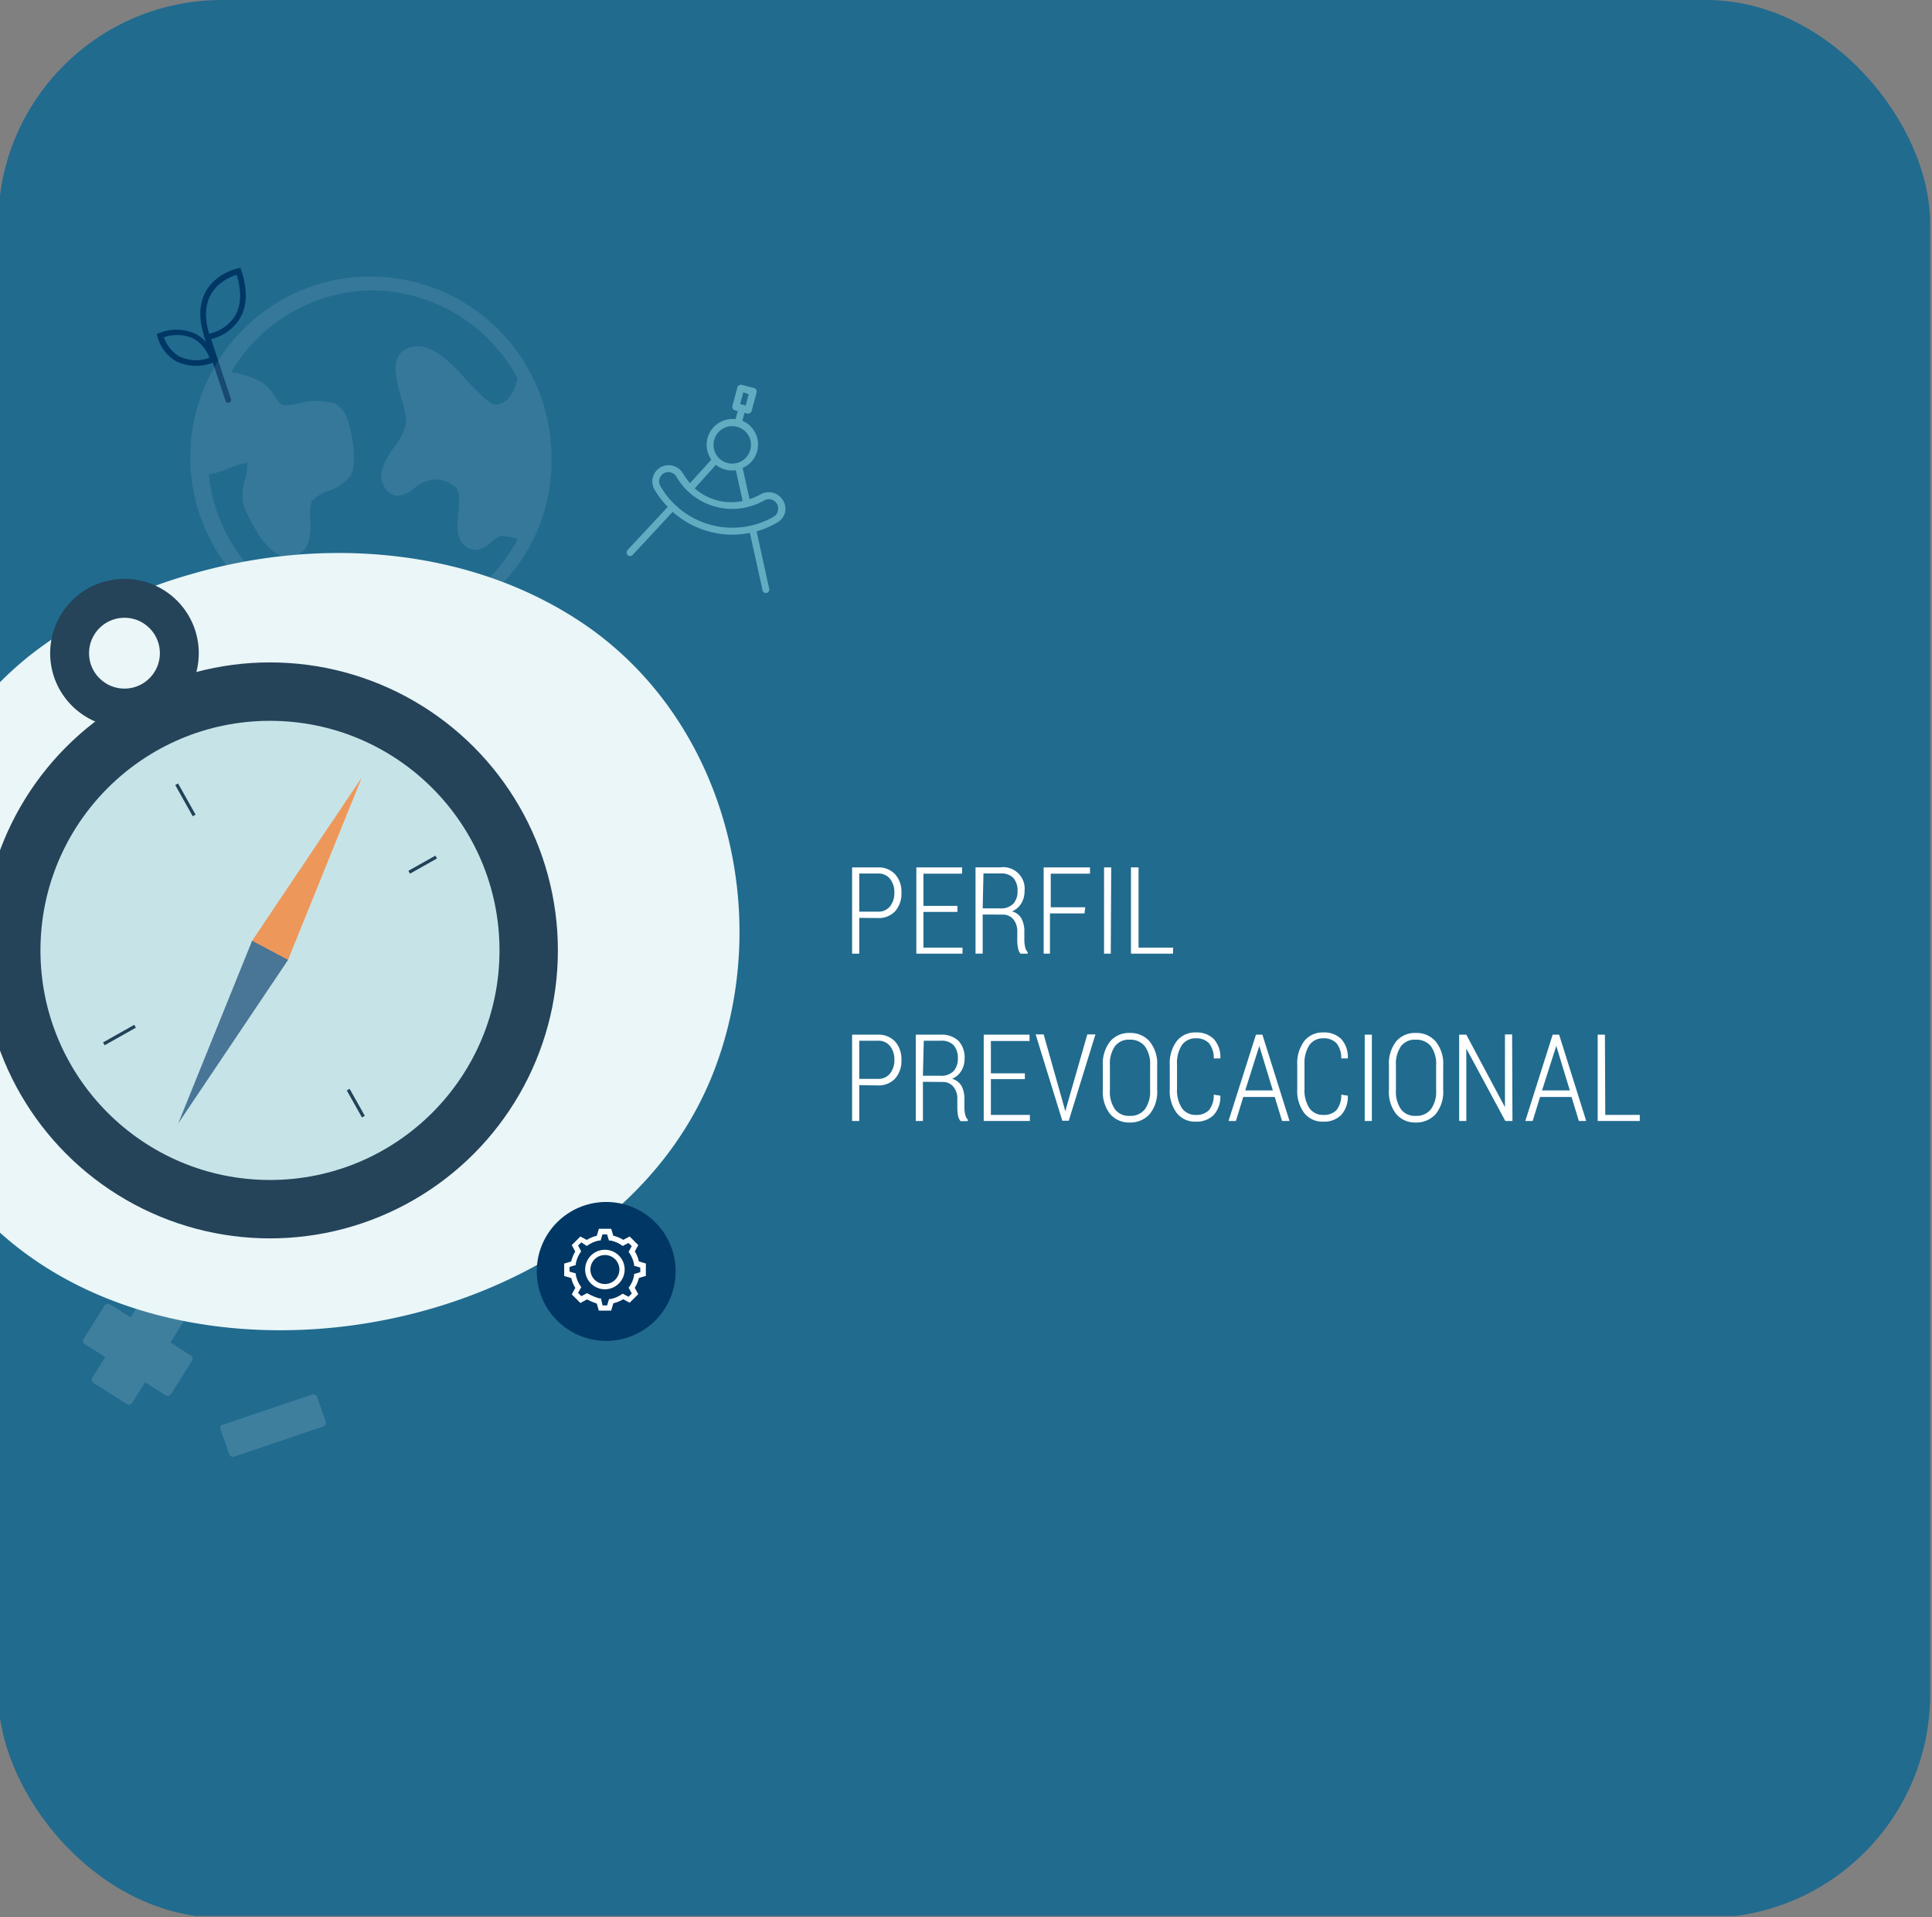 <svg id="Capa_1" data-name="Capa 1" xmlns="http://www.w3.org/2000/svg" xmlns:xlink="http://www.w3.org/1999/xlink" viewBox="0 0 223.99 222.22"><rect x="0" y="0" width="223.99" height="222.22" fill="#808080" stroke="none"/><defs><style>.cls-1,.cls-11,.cls-13{fill:none;}.cls-2{clip-path:url(#clip-path);}.cls-3{fill:#216b8f;}.cls-4{fill:#003764;}.cls-5{opacity:0.14;}.cls-6{fill:#fff;}.cls-7{fill:#85d0db;opacity:0.64;}.cls-8{opacity:0.09;}.cls-9{fill:#eaf6f7;}.cls-10{fill:#254359;}.cls-11{stroke:#254359;stroke-width:4.51px;}.cls-11,.cls-13{stroke-miterlimit:10;}.cls-12{fill:#c6e4e8;}.cls-13{stroke:#224259;stroke-width:0.38px;}.cls-14{fill:#ee975a;}.cls-15{fill:#497596;}</style><clipPath id="clip-path"><rect class="cls-1" x="-0.21" width="223.99" height="222.3" rx="25.94"/></clipPath></defs><g class="cls-2"><rect class="cls-3" width="223.85" height="222.08"/><path class="cls-4" d="M26.56,46.67a.33.33,0,0,1-.41-.21L23.7,39.08a.33.33,0,1,1,.63-.21l2.44,7.38A.33.33,0,0,1,26.56,46.67Z"/><path class="cls-4" d="M24.88,39.19h0a5.4,5.4,0,0,1-.8.2l-.28,0-.08-.26c-1.88-5.66,2.11-7.47,3.38-7.89a4.58,4.58,0,0,1,.49-.13l.29-.06.09.28c.78,2.36.69,4.29-.27,5.75A5.33,5.33,0,0,1,24.88,39.19Zm-.63-.5.42-.12h0a4.7,4.7,0,0,0,2.48-1.8c.81-1.22.9-2.87.29-4.89l-.13,0C25.9,32.39,22.83,34,24.25,38.69Z"/><path class="cls-4" d="M25.06,41.9l-.29.1a5.33,5.33,0,0,1-4.38-.14A4.87,4.87,0,0,1,18.24,39l-.06-.3.28-.09a5.28,5.28,0,0,1,4.32.14A4.94,4.94,0,0,1,25,41.61ZM19,39.1a4.16,4.16,0,0,0,1.75,2.19,4.48,4.48,0,0,0,3.53.18,4.19,4.19,0,0,0-1.79-2.19A4.47,4.47,0,0,0,19,39.1Z"/><g class="cls-5"><path class="cls-6" d="M21.24,152.76a.46.46,0,0,1,0,.48l-1.49,2.37,2.36,1.5a.43.43,0,0,1,.14.62l-2.43,3.85a.45.45,0,0,1-.63.14l-2.36-1.5-1.5,2.37a.46.46,0,0,1-.29.2.42.42,0,0,1-.34-.06l-3.85-2.43a.47.47,0,0,1-.14-.63l1.5-2.37-2.37-1.49a.47.47,0,0,1-.14-.63l2.43-3.85a.47.47,0,0,1,.63-.14l2.37,1.5,1.5-2.37a.45.45,0,0,1,.28-.2.5.5,0,0,1,.34.06l3.85,2.44A.5.5,0,0,1,21.24,152.76Z"/></g><g class="cls-5"><path class="cls-6" d="M25.76,165.13l.11,0,10.31-3.49a.46.46,0,0,1,.58.29l1,2.83a.46.46,0,0,1-.29.58l-10.31,3.49a.41.41,0,0,1-.34,0,.42.42,0,0,1-.23-.26l-1-2.83A.47.47,0,0,1,25.76,165.13Z"/></g><path class="cls-6" d="M99.62,106.39v4.15h-.83v-10h3a2.6,2.6,0,0,1,2,.81,3,3,0,0,1,.72,2.12,3.08,3.08,0,0,1-.72,2.14,2.59,2.59,0,0,1-2,.8Zm0-.72h2.14a1.7,1.7,0,0,0,1.44-.63,2.45,2.45,0,0,0,.49-1.57,2.49,2.49,0,0,0-.49-1.59,1.7,1.7,0,0,0-1.44-.63H99.62Z"/><path class="cls-6" d="M111,105.7h-3.94v4.14h4.53v.7h-5.35v-10h5.3v.73h-4.48V105H111Z"/><path class="cls-6" d="M113.93,106v4.53h-.83v-10H116a2.49,2.49,0,0,1,2.78,2.77,2.63,2.63,0,0,1-.38,1.42,2.3,2.3,0,0,1-1.07.92,1.74,1.74,0,0,1,1.1.84,3.1,3.1,0,0,1,.33,1.51v.94a3.61,3.61,0,0,0,.09.84,1.4,1.4,0,0,0,.3.61v.16h-.84a1.37,1.37,0,0,1-.29-.69,4.64,4.64,0,0,1-.08-.94V108a2.17,2.17,0,0,0-.46-1.45,1.58,1.58,0,0,0-1.27-.54Zm0-.71h2a2,2,0,0,0,1.55-.54,2.09,2.09,0,0,0,.49-1.47,2.17,2.17,0,0,0-.48-1.51,1.9,1.9,0,0,0-1.47-.53h-2Z"/><path class="cls-6" d="M125.73,105.87h-4v4.67H121v-10h5.37v.73h-4.55v3.89h4Z"/><path class="cls-6" d="M128.78,110.54H128v-10h.83Z"/><path class="cls-6" d="M132,109.84h4v.7h-4.88v-10H132Z"/><path class="cls-6" d="M99.62,125.78v4.15h-.83v-10h3a2.6,2.6,0,0,1,2,.81,3.09,3.09,0,0,1,.72,2.13,3.05,3.05,0,0,1-.72,2.13,2.6,2.6,0,0,1-2,.81Zm0-.73h2.14a1.7,1.7,0,0,0,1.44-.63,2.45,2.45,0,0,0,.49-1.57,2.49,2.49,0,0,0-.49-1.59,1.7,1.7,0,0,0-1.44-.63H99.62Z"/><path class="cls-6" d="M107,125.39v4.54h-.83v-10h2.88a2.84,2.84,0,0,1,2.07.71,2.8,2.8,0,0,1,.71,2.06,2.6,2.6,0,0,1-.38,1.42,2.24,2.24,0,0,1-1.07.92,1.84,1.84,0,0,1,1.1.84,3.12,3.12,0,0,1,.33,1.51v.94a3.63,3.63,0,0,0,.09.85,1.36,1.36,0,0,0,.3.6v.17h-.84a1.46,1.46,0,0,1-.3-.69,5.69,5.69,0,0,1-.07-.94v-.92a2.14,2.14,0,0,0-.47-1.45,1.56,1.56,0,0,0-1.26-.54Zm0-.7H109a2,2,0,0,0,1.56-.54,2.14,2.14,0,0,0,.49-1.47,2.2,2.2,0,0,0-.48-1.52,1.9,1.9,0,0,0-1.47-.53h-2Z"/><path class="cls-6" d="M118.82,125.08h-3.94v4.15h4.52v.7h-5.35v-10h5.31v.73h-4.48v3.75h3.94Z"/><path class="cls-6" d="M123.34,128.19l.17.62h0l.17-.62,2.38-8.29H127l-3.09,10h-.75l-3.09-10H121Z"/><path class="cls-6" d="M134.16,126.33a4.11,4.11,0,0,1-.85,2.78,3,3,0,0,1-2.33,1,2.88,2.88,0,0,1-2.29-1,4.16,4.16,0,0,1-.83-2.78v-2.81a4.17,4.17,0,0,1,.83-2.79,2.82,2.82,0,0,1,2.28-1,2.93,2.93,0,0,1,2.33,1,4.1,4.1,0,0,1,.86,2.79Zm-.82-2.83a3.48,3.48,0,0,0-.62-2.24,2.12,2.12,0,0,0-1.75-.75,2,2,0,0,0-1.7.75,3.54,3.54,0,0,0-.59,2.24v2.83a3.56,3.56,0,0,0,.59,2.25,2,2,0,0,0,1.71.76,2.11,2.11,0,0,0,1.75-.76,3.55,3.55,0,0,0,.61-2.25Z"/><path class="cls-6" d="M141.48,127l0,0a3.12,3.12,0,0,1-.77,2.24,2.79,2.79,0,0,1-2.08.77,2.68,2.68,0,0,1-2.2-1,4.25,4.25,0,0,1-.81-2.78v-2.78a4.26,4.26,0,0,1,.81-2.78,2.71,2.71,0,0,1,2.2-1,2.8,2.8,0,0,1,2.09.76,3.1,3.1,0,0,1,.76,2.25l0,0h-.76a2.73,2.73,0,0,0-.55-1.76,2,2,0,0,0-1.52-.57,1.91,1.91,0,0,0-1.62.78,3.78,3.78,0,0,0-.57,2.25v2.8a3.82,3.82,0,0,0,.57,2.27,1.91,1.91,0,0,0,1.62.78,2,2,0,0,0,1.52-.56,2.76,2.76,0,0,0,.55-1.79Z"/><path class="cls-6" d="M147.79,127.15h-3.65l-.85,2.78h-.86l3.18-10h.75l3.14,10h-.86Zm-3.42-.76h3.2L146,121.23h0Z"/><path class="cls-6" d="M156.26,127l0,0a3.12,3.12,0,0,1-.77,2.24,2.79,2.79,0,0,1-2.08.77,2.68,2.68,0,0,1-2.2-1,4.25,4.25,0,0,1-.81-2.78v-2.78a4.26,4.26,0,0,1,.81-2.78,2.71,2.71,0,0,1,2.2-1,2.8,2.8,0,0,1,2.09.76,3.1,3.1,0,0,1,.76,2.25l0,0h-.76a2.73,2.73,0,0,0-.55-1.76,2,2,0,0,0-1.52-.57,1.91,1.91,0,0,0-1.62.78,3.78,3.78,0,0,0-.57,2.25v2.8a3.82,3.82,0,0,0,.57,2.27,1.91,1.91,0,0,0,1.62.78,2,2,0,0,0,1.52-.56,2.76,2.76,0,0,0,.55-1.79Z"/><path class="cls-6" d="M159.05,129.93h-.83v-10h.83Z"/><path class="cls-6" d="M167.32,126.33a4.11,4.11,0,0,1-.85,2.78,3,3,0,0,1-2.33,1,2.85,2.85,0,0,1-2.28-1,4.1,4.1,0,0,1-.83-2.78v-2.81a4.17,4.17,0,0,1,.82-2.79,2.82,2.82,0,0,1,2.28-1,2.91,2.91,0,0,1,2.33,1,4.1,4.1,0,0,1,.86,2.79Zm-.82-2.83a3.54,3.54,0,0,0-.61-2.24,2.15,2.15,0,0,0-1.76-.75,2,2,0,0,0-1.7.75,3.61,3.61,0,0,0-.59,2.24v2.83a3.62,3.62,0,0,0,.59,2.25,2,2,0,0,0,1.71.76,2.11,2.11,0,0,0,1.75-.76,3.49,3.49,0,0,0,.61-2.25Z"/><path class="cls-6" d="M175.35,129.93h-.83L170,121.54h0v8.39h-.83v-10H170l4.48,8.4h0V119.9h.83Z"/><path class="cls-6" d="M182.2,127.15h-3.65l-.86,2.78h-.85l3.17-10h.75l3.14,10h-.85Zm-3.42-.76H182l-1.57-5.16h0Z"/><path class="cls-6" d="M186.11,129.23h4v.7h-4.88v-10h.84Z"/><path class="cls-7" d="M89.18,68.25l-1.46-6.66a10.76,10.76,0,0,0,2.36-1A1.94,1.94,0,0,0,91,59.46,1.86,1.86,0,0,0,90.78,58a1.93,1.93,0,0,0-2.59-.71,6.21,6.21,0,0,1-1.29.56l-.8-3.61a2.94,2.94,0,0,0,1.68-1.93,3,3,0,0,0-1.71-3.54l.25-.93.31.09a.42.42,0,0,0,.51-.29l.58-2.15a.42.42,0,0,0-.29-.51L86,44.61a.42.42,0,0,0-.51.29l-.58,2.15a.42.42,0,0,0,.29.51l.33.09-.26.93a3,3,0,0,0-2.8,4.7L80,56a7.5,7.5,0,0,1-.82-1.13,1.93,1.93,0,0,0-2.59-.71,1.87,1.87,0,0,0-.89,1.15,1.9,1.9,0,0,0,.18,1.44,10.51,10.51,0,0,0,1.54,2l-4.66,5a.42.42,0,0,0,0,.58.41.41,0,0,0,.58,0l4.65-5a10.34,10.34,0,0,0,4.19,2.27,10.22,10.22,0,0,0,4.76.17l1.47,6.65a.4.4,0,0,0,.29.31.34.34,0,0,0,.2,0A.41.41,0,0,0,89.18,68.25Zm1-9a1,1,0,0,1-.5.65,9.62,9.62,0,0,1-13.12-3.57,1.07,1.07,0,0,1,1.86-1.07A7.49,7.49,0,0,0,88.61,58a1.07,1.07,0,0,1,.81-.1,1.1,1.1,0,0,1,.65.5A1,1,0,0,1,90.17,59.24ZM85.31,54.5l.79,3.57A6.4,6.4,0,0,1,83.15,58a6.6,6.6,0,0,1-2.61-1.39L83,53.88A3,3,0,0,0,85.31,54.5ZM82.8,51a2.17,2.17,0,1,1,1.53,2.66A2.16,2.16,0,0,1,82.8,51Zm4-5.29L86.45,47l-.64-.17.37-1.36Z"/><g class="cls-8"><path class="cls-6" d="M33.39,64.6c-2.85,0-5.15-6-5.17-6.11a5.41,5.41,0,0,1,.18-2.86,5.82,5.82,0,0,0,.26-2,9.15,9.15,0,0,0-2.07.63,9,9,0,0,1-2.87.79,1.45,1.45,0,0,1-1.57-1.35c-.23-2.55,1-7.88,2.62-9.84a2.17,2.17,0,0,1,1.76-.73,9.49,9.49,0,0,1,3.47,1,4.2,4.2,0,0,1,1.83,1.78c.39.59.64.93,1.08,1.07a.66.66,0,0,0,.22,0,7.83,7.83,0,0,0,1.43-.22,8.18,8.18,0,0,1,4.25,0,3.12,3.12,0,0,1,1.53,2.08c.61,1.73,1.07,5,.3,6.3A5.32,5.32,0,0,1,38,56.93a4.84,4.84,0,0,0-1.86,1.16,4.59,4.59,0,0,0-.16,2c.06,1.61.15,4-2.21,4.48a1.55,1.55,0,0,1-.37,0"/><path class="cls-6" d="M55.08,63.73a1.75,1.75,0,0,1-1.14-.43c-1.09-.87-.95-2.38-.81-3.85.15-1.63.19-2.74-.6-3.22a4,4,0,0,0-2-.67A4.19,4.19,0,0,0,48,56.62a3.31,3.31,0,0,1-1.85.84,1.72,1.72,0,0,1-1.31-.65c-1.42-1.65-.16-3.52.85-5a6.45,6.45,0,0,0,1.42-3,12,12,0,0,0-.54-2.48c-.63-2.26-1.27-4.59.13-5.64a2.82,2.82,0,0,1,1.7-.56c1.72,0,3.35,1.53,4.23,2.36.32.29.71.73,1.17,1.24.92,1,2.82,3.13,3.63,3.15h0c1.81,0,2.42-2.43,2.43-2.46l.2-.81.81.23c.64.19,2.75,1.42,2.76,9.39,0,6.17-2,9.05-2,9.17l-.35.5-.57-.2a10.38,10.38,0,0,0-2.48-.59.44.44,0,0,0-.15,0,4.06,4.06,0,0,0-1.12.72,3.11,3.11,0,0,1-1.88.92"/><path class="cls-6" d="M43,33.65a19.34,19.34,0,0,0,0,38.67v.8l0-.8c12.7,0,19.33-9.75,19.31-19.36A19.36,19.36,0,0,0,43,33.65m0,40.28A20.94,20.94,0,0,1,28.18,38.2,20.76,20.76,0,0,1,43,32.05,21,21,0,0,1,63.94,53,20.47,20.47,0,0,1,43,73.93Z"/></g><path class="cls-9" d="M3.51,75.93c-14.8,11.75-20.07,33.4-14,51,13.82,39.87,79.06,33.41,93.18-2.57,7.16-18.23,1.52-40.87-15.08-52.09-13.11-8.85-30.4-10.13-45.58-5.68A54.28,54.28,0,0,0,3.51,75.93Z"/><line class="cls-1" x1="29.49" y1="124.53" x2="28.4" y2="128.4"/><line class="cls-1" x1="39.96" y1="87.2" x2="39.02" y2="90.55"/><line class="cls-1" x1="17.45" y1="103.11" x2="13.58" y2="102.02"/><line class="cls-1" x1="54.78" y1="113.58" x2="51.43" y2="112.64"/><circle class="cls-10" cx="31.3" cy="110.16" r="33.38"/><circle class="cls-11" cx="14.43" cy="75.71" r="6.36"/><circle class="cls-12" cx="31.3" cy="110.16" r="26.61"/><line class="cls-13" x1="15.66" y1="118.95" x2="12.04" y2="120.99"/><line class="cls-13" x1="50.57" y1="99.34" x2="47.44" y2="101.1"/><line class="cls-13" x1="22.51" y1="94.52" x2="20.48" y2="90.9"/><line class="cls-13" x1="42.13" y1="129.43" x2="40.37" y2="126.3"/><polygon class="cls-14" points="33.38 111.29 29.21 109.07 41.95 90.11 33.38 111.29"/><polyline class="cls-15" points="33.4 111.26 20.66 130.22 29.23 109.04"/><circle class="cls-4" cx="70.28" cy="147.37" r="8.05"/><path class="cls-6" d="M70.86,151.91H69.42l-.23-.82a7,7,0,0,1-1.13-.48l-.77.42-1-1,.41-.75a3.81,3.81,0,0,1-.47-1.14l-.82-.24v-1.44l.81-.24a4.15,4.15,0,0,1,.47-1.15l-.4-.75,1-1,.74.4a3.8,3.8,0,0,1,1.16-.48l.24-.81h1.43l.24.8a3.84,3.84,0,0,1,1.16.48l.74-.39,1,1-.4.73a3.78,3.78,0,0,1,.47,1.16l.81.24v1.44l-.81.24a3.83,3.83,0,0,1-.48,1.14L74,150l-1,1-.75-.41a3.77,3.77,0,0,1-1.14.47Zm-1-.6h.53l.22-.74.18,0a3.53,3.53,0,0,0,1.25-.52l.16-.1.67.36.38-.38-.37-.67.11-.15a3.34,3.34,0,0,0,.52-1.26l0-.18.72-.21v-.54l-.72-.21,0-.18a3.51,3.51,0,0,0-.53-1.28l-.1-.15.36-.66-.38-.37-.66.35-.15-.1a3.4,3.4,0,0,0-1.27-.53l-.18,0-.22-.72h-.53l-.22.72-.18,0a3.54,3.54,0,0,0-1.27.53l-.15.1L67.4,144l-.38.37.36.67-.1.15a3.4,3.4,0,0,0-.52,1.26l0,.18-.73.22v.54l.73.21,0,.18a3.5,3.5,0,0,0,.52,1.26l.11.15-.37.67.38.38.66-.35.14.07a6.5,6.5,0,0,0,1.29.54l.18,0Zm.27-1.87a2.29,2.29,0,0,1,0-4.58h0a2.29,2.29,0,0,1,0,4.58Zm0-4.28v.31a1.68,1.68,0,1,0,1.68,1.68,1.68,1.68,0,0,0-1.68-1.68Z"/></g></svg>